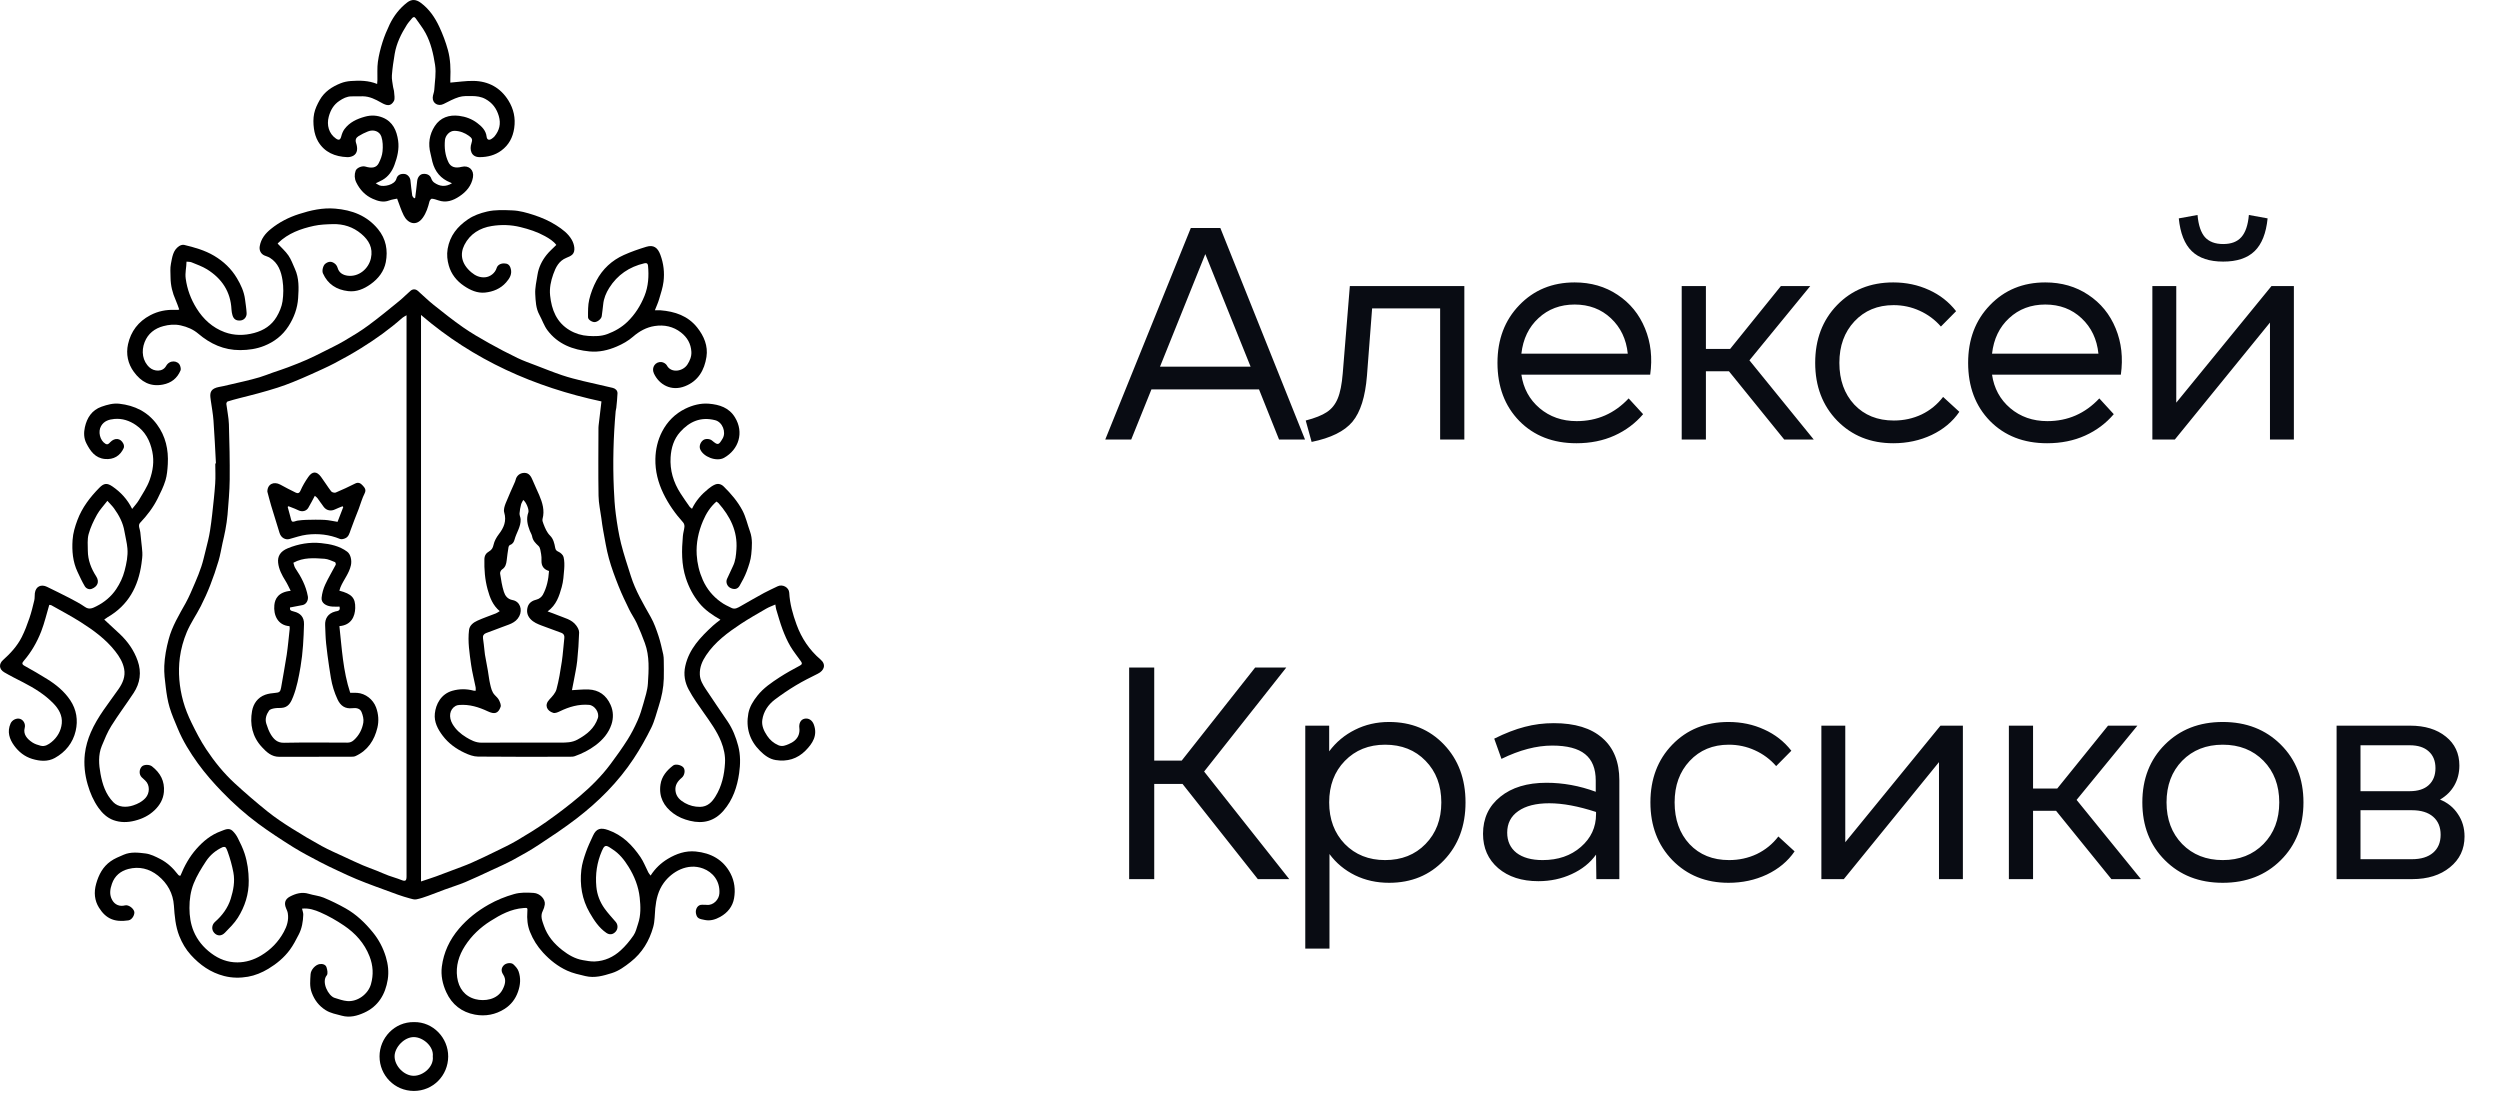 <?xml version="1.0" encoding="UTF-8"?> <svg xmlns="http://www.w3.org/2000/svg" width="91" height="40" viewBox="0 0 91 40" fill="none"><path d="M40.231 16L43.346 8.298H44.42L47.503 16H46.558L45.828 14.174H41.912L41.176 16H40.231ZM42.224 13.347H45.522L43.873 9.249L42.224 13.347ZM47.528 15.307C47.868 15.218 48.124 15.116 48.296 15.001C48.471 14.886 48.604 14.722 48.693 14.507C48.783 14.292 48.844 13.986 48.876 13.588L49.134 10.414H53.302V16H52.421V11.225H49.945L49.757 13.68C49.696 14.442 49.521 14.999 49.23 15.35C48.941 15.697 48.445 15.943 47.743 16.086L47.528 15.307ZM57.382 16.134C56.529 16.134 55.836 15.864 55.303 15.323C54.773 14.779 54.508 14.074 54.508 13.207C54.508 12.355 54.773 11.655 55.303 11.107C55.833 10.556 56.504 10.28 57.317 10.28C57.908 10.28 58.429 10.43 58.88 10.731C59.335 11.032 59.668 11.44 59.879 11.956C60.09 12.468 60.153 13.028 60.067 13.637H55.378C55.45 14.134 55.67 14.541 56.039 14.856C56.411 15.171 56.862 15.329 57.392 15.329C58.137 15.329 58.767 15.053 59.283 14.502L59.809 15.076C59.526 15.409 59.179 15.669 58.767 15.855C58.355 16.041 57.894 16.134 57.382 16.134ZM55.378 12.874H59.251C59.197 12.348 58.993 11.918 58.638 11.585C58.284 11.252 57.843 11.085 57.317 11.085C56.794 11.085 56.356 11.25 56.001 11.58C55.647 11.905 55.439 12.337 55.378 12.874ZM64.947 16L62.933 13.513H62.095V16H61.214V10.414H62.095V12.702H62.976L64.823 10.414H65.892L63.679 13.116L66.021 16H64.947ZM68.914 16.134C68.09 16.134 67.41 15.86 66.873 15.312C66.339 14.761 66.073 14.059 66.073 13.207C66.073 12.355 66.338 11.655 66.868 11.107C67.401 10.556 68.083 10.28 68.914 10.28C69.383 10.28 69.816 10.371 70.214 10.554C70.611 10.733 70.941 10.991 71.202 11.327L70.649 11.886C70.434 11.639 70.176 11.447 69.875 11.311C69.578 11.175 69.261 11.107 68.925 11.107C68.345 11.107 67.87 11.304 67.501 11.698C67.136 12.088 66.953 12.591 66.953 13.207C66.953 13.83 67.134 14.337 67.496 14.727C67.861 15.114 68.341 15.307 68.935 15.307C69.297 15.307 69.634 15.234 69.945 15.087C70.257 14.937 70.518 14.723 70.729 14.448L71.32 14.99C71.077 15.348 70.74 15.629 70.31 15.834C69.884 16.034 69.419 16.134 68.914 16.134ZM74.514 16.134C73.661 16.134 72.969 15.864 72.435 15.323C71.905 14.779 71.64 14.074 71.64 13.207C71.64 12.355 71.905 11.655 72.435 11.107C72.965 10.556 73.636 10.28 74.449 10.28C75.04 10.28 75.561 10.43 76.012 10.731C76.467 11.032 76.8 11.44 77.011 11.956C77.222 12.468 77.285 13.028 77.199 13.637H72.51C72.582 14.134 72.802 14.541 73.171 14.856C73.543 15.171 73.994 15.329 74.524 15.329C75.269 15.329 75.899 15.053 76.415 14.502L76.941 15.076C76.658 15.409 76.311 15.669 75.899 15.855C75.487 16.041 75.026 16.134 74.514 16.134ZM72.51 12.874H76.383C76.329 12.348 76.125 11.918 75.77 11.585C75.416 11.252 74.975 11.085 74.449 11.085C73.926 11.085 73.488 11.25 73.133 11.58C72.779 11.905 72.571 12.337 72.51 12.874ZM78.346 16V10.414H79.216V14.657L82.681 10.414H83.497V16H82.627V11.741L79.163 16H78.346ZM79.308 7.949L79.99 7.825C80.022 8.194 80.112 8.463 80.258 8.631C80.409 8.799 80.631 8.883 80.924 8.883C81.218 8.883 81.438 8.799 81.585 8.631C81.735 8.463 81.827 8.194 81.859 7.825L82.541 7.949C82.487 8.489 82.33 8.887 82.068 9.141C81.807 9.395 81.426 9.522 80.924 9.522C80.423 9.522 80.042 9.395 79.78 9.141C79.519 8.887 79.361 8.489 79.308 7.949ZM45.785 32L43.045 28.536H42.014V32H41.101V24.298H42.014V27.687H43.013L45.688 24.298H46.821L43.83 28.084L46.929 32H45.785ZM50.563 32.134C50.111 32.134 49.698 32.043 49.322 31.86C48.946 31.674 48.636 31.416 48.393 31.087V34.53H47.512V26.414H48.382V27.349C48.633 27.012 48.946 26.751 49.322 26.564C49.698 26.375 50.111 26.28 50.563 26.28C51.372 26.28 52.038 26.554 52.561 27.102C53.083 27.649 53.345 28.351 53.345 29.207C53.345 30.063 53.083 30.765 52.561 31.312C52.038 31.86 51.372 32.134 50.563 32.134ZM48.951 27.698C48.572 28.088 48.382 28.591 48.382 29.207C48.382 29.823 48.572 30.328 48.951 30.722C49.334 31.112 49.823 31.307 50.418 31.307C51.019 31.307 51.51 31.112 51.889 30.722C52.272 30.331 52.464 29.826 52.464 29.207C52.464 28.588 52.272 28.083 51.889 27.692C51.51 27.302 51.019 27.107 50.418 27.107C49.823 27.107 49.334 27.304 48.951 27.698ZM55.996 32.075C55.394 32.075 54.907 31.918 54.535 31.602C54.166 31.284 53.982 30.867 53.982 30.351C53.982 29.789 54.191 29.34 54.61 29.003C55.029 28.663 55.589 28.493 56.291 28.493C56.896 28.493 57.494 28.602 58.085 28.82V28.412C58.085 27.979 57.956 27.658 57.698 27.451C57.441 27.243 57.041 27.139 56.501 27.139C55.928 27.139 55.312 27.3 54.653 27.623L54.39 26.887C54.794 26.686 55.165 26.543 55.502 26.457C55.842 26.367 56.194 26.323 56.56 26.323C57.33 26.323 57.919 26.504 58.327 26.865C58.739 27.223 58.944 27.735 58.944 28.401V32H58.107L58.096 31.108C57.881 31.409 57.586 31.645 57.21 31.817C56.837 31.989 56.433 32.075 55.996 32.075ZM54.862 30.308C54.862 30.62 54.975 30.865 55.201 31.044C55.43 31.219 55.747 31.307 56.151 31.307C56.714 31.307 57.177 31.148 57.543 30.829C57.911 30.51 58.096 30.113 58.096 29.637V29.556C57.451 29.345 56.884 29.239 56.393 29.239C55.91 29.239 55.534 29.334 55.265 29.524C54.997 29.71 54.862 29.971 54.862 30.308ZM62.917 32.134C62.093 32.134 61.413 31.86 60.876 31.312C60.342 30.761 60.075 30.059 60.075 29.207C60.075 28.355 60.34 27.655 60.87 27.107C61.404 26.555 62.086 26.28 62.917 26.28C63.386 26.28 63.819 26.371 64.216 26.554C64.614 26.733 64.943 26.991 65.205 27.327L64.652 27.886C64.437 27.639 64.179 27.447 63.878 27.311C63.581 27.175 63.264 27.107 62.928 27.107C62.347 27.107 61.873 27.304 61.504 27.698C61.139 28.088 60.956 28.591 60.956 29.207C60.956 29.83 61.137 30.337 61.499 30.727C61.864 31.114 62.344 31.307 62.938 31.307C63.3 31.307 63.636 31.234 63.948 31.087C64.26 30.936 64.521 30.724 64.732 30.448L65.323 30.99C65.079 31.348 64.743 31.629 64.313 31.834C63.887 32.034 63.422 32.134 62.917 32.134ZM66.298 32V26.414H67.168V30.657L70.633 26.414H71.449V32H70.579V27.741L67.115 32H66.298ZM76.855 32L74.841 29.513H74.003V32H73.123V26.414H74.003V28.702H74.884L76.732 26.414H77.801L75.588 29.116L77.93 32H76.855ZM83.019 31.312C82.468 31.86 81.764 32.134 80.908 32.134C80.052 32.134 79.351 31.86 78.803 31.312C78.255 30.765 77.981 30.063 77.981 29.207C77.981 28.351 78.255 27.649 78.803 27.102C79.351 26.554 80.052 26.28 80.908 26.28C81.764 26.28 82.468 26.554 83.019 27.102C83.57 27.649 83.846 28.351 83.846 29.207C83.846 30.063 83.57 30.765 83.019 31.312ZM79.431 27.692C79.052 28.083 78.862 28.588 78.862 29.207C78.862 29.826 79.052 30.331 79.431 30.722C79.814 31.112 80.307 31.307 80.908 31.307C81.513 31.307 82.007 31.112 82.391 30.722C82.774 30.331 82.965 29.826 82.965 29.207C82.965 28.588 82.774 28.083 82.391 27.692C82.007 27.302 81.513 27.107 80.908 27.107C80.307 27.107 79.814 27.302 79.431 27.692ZM85.052 32V26.414H87.727C88.268 26.414 88.701 26.547 89.027 26.811C89.356 27.073 89.521 27.424 89.521 27.864C89.521 28.133 89.46 28.375 89.338 28.589C89.217 28.801 89.043 28.973 88.817 29.105C89.093 29.216 89.31 29.391 89.467 29.631C89.629 29.868 89.709 30.14 89.709 30.448C89.709 30.91 89.532 31.284 89.177 31.57C88.826 31.857 88.368 32 87.802 32H85.052ZM85.922 31.275H87.792C88.125 31.275 88.382 31.196 88.565 31.039C88.748 30.881 88.839 30.663 88.839 30.383C88.839 30.104 88.748 29.886 88.565 29.728C88.382 29.57 88.125 29.492 87.792 29.492H85.922V31.275ZM85.922 28.799H87.716C88.014 28.799 88.243 28.725 88.404 28.579C88.569 28.428 88.651 28.222 88.651 27.961C88.651 27.7 88.569 27.495 88.404 27.349C88.243 27.202 88.014 27.128 87.716 27.128H85.922V28.799Z" fill="#090C13"></path><path d="M7.86 16.87C7.832 16.35 7.809 15.83 7.771 15.311C7.754 15.066 7.707 14.823 7.673 14.579C7.651 14.415 7.616 14.239 7.795 14.143C7.896 14.089 8.021 14.08 8.137 14.053C8.386 13.994 8.637 13.939 8.887 13.879C9.073 13.834 9.259 13.789 9.443 13.734C9.61 13.684 9.771 13.618 9.936 13.56C10.119 13.496 10.305 13.438 10.487 13.368C10.717 13.281 10.945 13.192 11.17 13.093C11.372 13.004 11.571 12.904 11.769 12.804C12.024 12.675 12.282 12.553 12.528 12.409C12.826 12.234 13.123 12.055 13.401 11.85C13.79 11.565 14.163 11.256 14.537 10.952C14.679 10.837 14.804 10.703 14.943 10.585C15.027 10.515 15.126 10.515 15.211 10.589C15.405 10.76 15.589 10.942 15.791 11.103C16.139 11.381 16.489 11.658 16.854 11.913C17.155 12.123 17.475 12.308 17.796 12.488C18.137 12.68 18.485 12.861 18.837 13.031C19.058 13.137 19.29 13.218 19.52 13.306C19.834 13.426 20.146 13.553 20.465 13.66C20.715 13.744 20.972 13.809 21.229 13.871C21.586 13.958 21.947 14.031 22.304 14.119C22.397 14.142 22.48 14.21 22.477 14.318C22.471 14.495 22.45 14.671 22.433 14.848C22.429 14.888 22.413 14.928 22.41 14.969C22.327 15.909 22.302 16.85 22.344 17.793C22.358 18.102 22.375 18.412 22.416 18.718C22.463 19.076 22.52 19.434 22.606 19.783C22.706 20.184 22.84 20.578 22.964 20.972C23.132 21.507 23.419 21.983 23.691 22.468C23.81 22.679 23.892 22.916 23.969 23.147C24.042 23.367 24.09 23.596 24.142 23.822C24.158 23.893 24.16 23.969 24.161 24.043C24.164 24.262 24.168 24.482 24.162 24.701C24.152 25.039 24.086 25.367 23.982 25.689C23.894 25.958 23.829 26.241 23.705 26.493C23.514 26.88 23.3 27.259 23.062 27.619C22.502 28.466 21.79 29.177 20.987 29.794C20.549 30.131 20.086 30.438 19.623 30.743C19.324 30.941 19.011 31.119 18.695 31.289C18.427 31.435 18.146 31.558 17.868 31.686C17.558 31.83 17.249 31.978 16.934 32.11C16.692 32.211 16.439 32.287 16.193 32.378C15.991 32.452 15.792 32.534 15.589 32.606C15.448 32.657 15.305 32.707 15.158 32.736C15.084 32.751 14.998 32.725 14.922 32.703C14.773 32.663 14.625 32.616 14.48 32.565C14.206 32.468 13.932 32.367 13.66 32.265C13.429 32.178 13.197 32.093 12.97 31.997C12.751 31.905 12.535 31.806 12.32 31.704C12.091 31.597 11.863 31.49 11.64 31.372C11.313 31.199 10.984 31.03 10.672 30.835C10.237 30.562 9.805 30.282 9.393 29.977C8.927 29.631 8.494 29.246 8.089 28.827C7.77 28.498 7.47 28.156 7.201 27.785C6.914 27.387 6.656 26.97 6.468 26.515C6.363 26.262 6.251 26.01 6.173 25.748C6.103 25.514 6.065 25.269 6.035 25.026C6.002 24.764 5.968 24.499 5.98 24.237C5.994 23.911 6.054 23.588 6.14 23.269C6.266 22.793 6.519 22.382 6.754 21.959C6.888 21.718 6.993 21.459 7.103 21.205C7.187 21.013 7.264 20.817 7.33 20.618C7.388 20.444 7.428 20.264 7.473 20.086C7.51 19.944 7.546 19.801 7.578 19.658C7.604 19.543 7.629 19.426 7.646 19.309C7.676 19.11 7.704 18.911 7.725 18.71C7.765 18.342 7.808 17.973 7.833 17.603C7.85 17.36 7.836 17.115 7.836 16.871C7.845 16.871 7.853 16.871 7.862 16.87H7.86ZM14.798 11.475C14.728 11.518 14.681 11.538 14.645 11.57C14.18 11.982 13.675 12.343 13.148 12.67C12.83 12.868 12.503 13.052 12.171 13.225C11.899 13.368 11.615 13.491 11.335 13.619C11.111 13.72 10.885 13.817 10.657 13.909C10.477 13.982 10.293 14.049 10.108 14.109C9.873 14.185 9.634 14.253 9.396 14.318C9.168 14.381 8.938 14.435 8.709 14.495C8.567 14.532 8.425 14.569 8.285 14.614C8.261 14.621 8.236 14.675 8.239 14.704C8.268 14.949 8.324 15.192 8.332 15.437C8.353 16.111 8.367 16.784 8.361 17.458C8.357 17.883 8.316 18.307 8.283 18.73C8.268 18.919 8.236 19.107 8.203 19.293C8.175 19.454 8.134 19.613 8.099 19.772C8.052 19.988 8.018 20.206 7.955 20.417C7.867 20.715 7.765 21.012 7.652 21.302C7.551 21.561 7.435 21.817 7.309 22.065C7.146 22.384 6.937 22.681 6.799 23.009C6.676 23.303 6.587 23.621 6.546 23.937C6.477 24.471 6.525 25.009 6.669 25.53C6.743 25.797 6.85 26.059 6.972 26.309C7.132 26.637 7.301 26.964 7.502 27.268C7.802 27.721 8.144 28.144 8.544 28.512C8.929 28.866 9.328 29.209 9.736 29.537C10.014 29.76 10.313 29.959 10.614 30.149C10.974 30.377 11.342 30.593 11.715 30.798C11.982 30.944 12.263 31.064 12.538 31.192C12.76 31.296 12.983 31.4 13.208 31.497C13.371 31.567 13.54 31.625 13.705 31.691C13.851 31.749 13.993 31.815 14.141 31.87C14.292 31.926 14.45 31.967 14.6 32.028C14.754 32.091 14.798 32.068 14.798 31.901C14.798 25.145 14.798 18.391 14.798 11.635V11.475ZM21.894 14.612C19.458 14.091 17.243 13.112 15.325 11.464V32.085C15.521 32.02 15.7 31.963 15.878 31.899C16.071 31.829 16.263 31.755 16.455 31.682C16.693 31.591 16.933 31.508 17.166 31.405C17.464 31.274 17.757 31.131 18.05 30.988C18.307 30.862 18.567 30.741 18.813 30.596C19.175 30.382 19.535 30.163 19.878 29.921C20.291 29.629 20.697 29.324 21.083 28.997C21.501 28.643 21.893 28.256 22.222 27.814C22.437 27.525 22.648 27.232 22.84 26.928C22.981 26.706 23.102 26.467 23.209 26.226C23.298 26.027 23.362 25.815 23.421 25.605C23.486 25.37 23.567 25.131 23.583 24.889C23.614 24.393 23.65 23.89 23.473 23.408C23.383 23.164 23.287 22.921 23.177 22.684C23.098 22.513 22.986 22.358 22.904 22.189C22.767 21.908 22.631 21.626 22.516 21.336C22.385 21.005 22.258 20.67 22.164 20.326C22.071 19.992 22.02 19.646 21.955 19.304C21.928 19.16 21.909 19.013 21.89 18.866C21.853 18.593 21.791 18.32 21.787 18.047C21.773 17.22 21.782 16.392 21.784 15.565C21.784 15.511 21.794 15.458 21.799 15.405C21.83 15.148 21.861 14.891 21.893 14.61L21.894 14.612Z" fill="black"></path><path d="M28.224 22.004C28.104 22.057 27.987 22.098 27.883 22.159C27.574 22.338 27.262 22.515 26.964 22.711C26.487 23.027 26.028 23.366 25.703 23.851C25.561 24.063 25.462 24.289 25.474 24.556C25.483 24.76 25.584 24.921 25.687 25.079C25.947 25.476 26.219 25.864 26.484 26.259C26.667 26.531 26.786 26.829 26.87 27.148C26.958 27.481 26.951 27.818 26.905 28.144C26.835 28.639 26.676 29.116 26.338 29.506C26.011 29.886 25.602 29.997 25.113 29.877C24.892 29.824 24.692 29.741 24.513 29.61C24.161 29.351 23.977 29.005 24.041 28.561C24.083 28.262 24.27 28.043 24.501 27.865C24.595 27.793 24.814 27.849 24.883 27.945C24.95 28.038 24.921 28.223 24.817 28.309C24.666 28.436 24.562 28.579 24.588 28.791C24.615 29.008 24.76 29.133 24.93 29.229C25.098 29.322 25.281 29.372 25.481 29.37C25.754 29.366 25.914 29.198 26.04 28.996C26.272 28.625 26.366 28.205 26.39 27.775C26.406 27.509 26.35 27.247 26.249 26.994C26.096 26.613 25.857 26.287 25.624 25.955C25.428 25.677 25.226 25.397 25.067 25.098C24.929 24.839 24.875 24.556 24.944 24.246C25.083 23.618 25.5 23.193 25.944 22.781C26.029 22.702 26.125 22.635 26.224 22.556C25.926 22.389 25.658 22.203 25.45 21.948C25.233 21.68 25.076 21.381 24.967 21.05C24.8 20.543 24.811 20.029 24.857 19.51C24.866 19.397 24.904 19.285 24.914 19.172C24.918 19.121 24.9 19.054 24.866 19.017C24.579 18.698 24.336 18.355 24.148 17.967C23.953 17.564 23.846 17.143 23.856 16.7C23.863 16.357 23.941 16.018 24.101 15.709C24.29 15.344 24.574 15.06 24.941 14.879C25.209 14.748 25.506 14.669 25.808 14.695C26.186 14.728 26.535 14.835 26.753 15.193C27.089 15.743 26.891 16.364 26.355 16.665C26.082 16.817 25.593 16.629 25.484 16.345C25.444 16.24 25.493 16.097 25.595 16.021C25.676 15.96 25.835 15.967 25.915 16.034C26.134 16.217 26.158 16.21 26.306 15.958C26.437 15.734 26.303 15.364 26.031 15.295C25.504 15.162 25.099 15.344 24.757 15.725C24.526 15.983 24.432 16.301 24.41 16.641C24.38 17.12 24.513 17.558 24.771 17.959C24.877 18.123 24.989 18.284 25.102 18.444C25.12 18.471 25.153 18.489 25.189 18.519C25.334 18.217 25.542 17.987 25.788 17.79C25.86 17.732 25.938 17.676 26.022 17.64C26.137 17.589 26.251 17.62 26.34 17.706C26.608 17.968 26.852 18.254 27.026 18.584C27.15 18.82 27.207 19.09 27.299 19.343C27.399 19.617 27.372 19.901 27.346 20.177C27.327 20.388 27.253 20.598 27.179 20.8C27.111 20.981 27.017 21.155 26.92 21.324C26.846 21.453 26.712 21.472 26.572 21.393C26.464 21.331 26.412 21.188 26.463 21.074C26.531 20.919 26.603 20.765 26.677 20.613C26.774 20.417 26.792 20.207 26.806 19.993C26.851 19.33 26.575 18.795 26.154 18.314C26.135 18.293 26.108 18.28 26.078 18.257C25.853 18.453 25.704 18.691 25.588 18.964C25.421 19.359 25.335 19.768 25.36 20.193C25.379 20.509 25.451 20.815 25.583 21.112C25.731 21.444 25.95 21.706 26.237 21.913C26.359 22.002 26.499 22.068 26.636 22.133C26.754 22.187 26.858 22.122 26.958 22.065C27.241 21.904 27.522 21.741 27.808 21.585C27.971 21.496 28.141 21.423 28.308 21.34C28.483 21.255 28.717 21.378 28.728 21.574C28.749 21.978 28.859 22.364 28.996 22.738C29.176 23.232 29.463 23.662 29.867 24.006C30.082 24.19 30.002 24.408 29.769 24.523C29.498 24.658 29.226 24.793 28.967 24.949C28.703 25.108 28.447 25.282 28.201 25.467C27.96 25.651 27.794 25.897 27.748 26.201C27.716 26.415 27.807 26.608 27.924 26.783C28.026 26.935 28.156 27.05 28.332 27.126C28.477 27.189 28.602 27.13 28.71 27.085C28.863 27.022 29.015 26.917 29.073 26.743C29.098 26.669 29.107 26.584 29.097 26.507C29.074 26.338 29.141 26.196 29.277 26.163C29.43 26.126 29.564 26.214 29.623 26.373C29.769 26.769 29.579 27.061 29.322 27.321C29.024 27.622 28.655 27.733 28.236 27.666C28.004 27.629 27.825 27.49 27.665 27.331C27.285 26.954 27.143 26.491 27.24 25.967C27.285 25.728 27.413 25.52 27.566 25.327C27.789 25.042 28.085 24.845 28.381 24.651C28.62 24.496 28.87 24.36 29.122 24.225C29.204 24.181 29.199 24.137 29.16 24.081C29.03 23.893 28.881 23.716 28.767 23.52C28.655 23.328 28.564 23.12 28.485 22.91C28.395 22.67 28.328 22.423 28.253 22.178C28.238 22.127 28.235 22.074 28.222 22.002L28.224 22.004Z" fill="black"></path><path d="M3.908 18.231C3.773 18.409 3.628 18.558 3.531 18.733C3.406 18.959 3.292 19.198 3.225 19.445C3.174 19.635 3.196 19.847 3.197 20.05C3.2 20.39 3.317 20.693 3.5 20.977C3.633 21.183 3.544 21.354 3.342 21.433C3.241 21.472 3.137 21.422 3.087 21.34C2.987 21.174 2.907 20.994 2.823 20.818C2.648 20.448 2.615 20.054 2.642 19.653C2.658 19.403 2.73 19.167 2.818 18.931C2.99 18.473 3.278 18.099 3.614 17.757C3.781 17.586 3.896 17.571 4.096 17.709C4.39 17.913 4.633 18.166 4.81 18.525C4.898 18.411 4.989 18.318 5.053 18.208C5.195 17.966 5.357 17.728 5.449 17.467C5.564 17.141 5.619 16.799 5.544 16.439C5.461 16.036 5.286 15.706 4.948 15.473C4.715 15.312 4.45 15.224 4.163 15.25C3.972 15.268 3.79 15.318 3.68 15.507C3.561 15.711 3.636 16.032 3.837 16.153C3.925 16.206 3.972 16.136 4.013 16.095C4.179 15.923 4.391 15.943 4.492 16.153C4.513 16.197 4.522 16.264 4.504 16.307C4.375 16.593 4.136 16.737 3.819 16.707C3.466 16.673 3.291 16.424 3.145 16.139C3.046 15.948 3.048 15.738 3.09 15.548C3.166 15.209 3.342 14.928 3.698 14.803C3.909 14.729 4.123 14.671 4.346 14.696C4.904 14.759 5.373 14.989 5.712 15.448C6.029 15.878 6.138 16.369 6.108 16.893C6.096 17.094 6.08 17.299 6.022 17.489C5.953 17.715 5.845 17.931 5.74 18.143C5.576 18.472 5.356 18.761 5.102 19.028C5.009 19.125 5.098 19.259 5.107 19.374C5.126 19.619 5.166 19.864 5.181 20.109C5.189 20.244 5.168 20.382 5.15 20.516C5.034 21.351 4.671 22.031 3.919 22.465C3.875 22.492 3.835 22.524 3.794 22.552C3.986 22.729 4.178 22.904 4.366 23.082C4.656 23.357 4.88 23.679 5.012 24.056C5.156 24.466 5.103 24.864 4.863 25.226C4.598 25.628 4.308 26.014 4.053 26.421C3.911 26.648 3.808 26.901 3.706 27.149C3.569 27.481 3.597 27.834 3.659 28.171C3.728 28.544 3.843 28.907 4.121 29.196C4.304 29.386 4.591 29.402 4.849 29.316C5.023 29.258 5.175 29.18 5.298 29.044C5.453 28.872 5.462 28.577 5.291 28.417C5.247 28.375 5.202 28.336 5.158 28.293C5.058 28.194 5.059 28.015 5.159 27.905C5.235 27.823 5.435 27.821 5.532 27.895C5.836 28.133 6 28.432 5.966 28.828C5.942 29.096 5.816 29.309 5.627 29.491C5.423 29.687 5.182 29.804 4.905 29.874C4.639 29.942 4.381 29.943 4.13 29.853C3.901 29.77 3.724 29.602 3.583 29.403C3.403 29.147 3.282 28.868 3.194 28.565C3.085 28.193 3.046 27.817 3.089 27.442C3.12 27.176 3.198 26.906 3.305 26.66C3.554 26.081 3.958 25.596 4.315 25.083C4.469 24.862 4.571 24.622 4.519 24.348C4.473 24.105 4.346 23.898 4.194 23.705C3.849 23.265 3.403 22.941 2.938 22.645C2.591 22.425 2.225 22.232 1.867 22.03C1.844 22.017 1.811 22.021 1.793 22.018C1.696 22.344 1.621 22.671 1.501 22.981C1.35 23.371 1.141 23.734 0.867 24.053C0.798 24.133 0.788 24.179 0.896 24.238C1.174 24.391 1.448 24.551 1.718 24.719C2.045 24.922 2.341 25.165 2.557 25.488C2.785 25.829 2.845 26.216 2.754 26.607C2.654 27.04 2.383 27.376 1.996 27.59C1.739 27.732 1.455 27.709 1.171 27.624C0.893 27.539 0.682 27.367 0.518 27.144C0.342 26.902 0.252 26.633 0.386 26.332C0.442 26.207 0.601 26.128 0.728 26.166C0.852 26.203 0.937 26.354 0.9 26.49C0.836 26.726 0.983 26.896 1.18 27.026C1.269 27.084 1.377 27.118 1.48 27.145C1.634 27.185 1.764 27.101 1.873 27.013C2.087 26.84 2.222 26.604 2.249 26.332C2.277 26.043 2.136 25.801 1.941 25.602C1.628 25.279 1.247 25.047 0.85 24.841C0.617 24.721 0.381 24.605 0.155 24.472C-0.044 24.355 -0.042 24.162 0.108 24.028C0.38 23.785 0.626 23.518 0.79 23.193C0.903 22.971 0.991 22.735 1.071 22.5C1.143 22.289 1.196 22.071 1.248 21.853C1.268 21.77 1.257 21.68 1.268 21.594C1.301 21.338 1.503 21.258 1.712 21.361C1.984 21.495 2.258 21.626 2.527 21.766C2.721 21.868 2.918 21.971 3.098 22.096C3.253 22.204 3.386 22.129 3.509 22.068C3.8 21.922 4.048 21.716 4.231 21.443C4.367 21.238 4.472 21.019 4.535 20.776C4.605 20.507 4.661 20.238 4.638 19.962C4.622 19.756 4.564 19.553 4.531 19.348C4.48 19.032 4.334 18.758 4.15 18.503C4.086 18.414 4.004 18.338 3.909 18.23L3.908 18.231Z" fill="black"></path><path d="M13.728 3.056C13.732 2.997 13.737 2.953 13.738 2.909C13.742 2.69 13.725 2.468 13.755 2.252C13.788 2.011 13.849 1.771 13.922 1.538C13.992 1.316 14.083 1.099 14.183 0.889C14.335 0.575 14.546 0.301 14.824 0.088C14.989 -0.038 15.145 -0.024 15.316 0.102C15.625 0.33 15.834 0.64 15.992 0.979C16.118 1.249 16.225 1.533 16.304 1.821C16.398 2.164 16.407 2.522 16.392 2.878C16.39 2.93 16.392 2.982 16.392 3.007C16.683 2.984 16.96 2.94 17.237 2.945C17.782 2.954 18.218 3.193 18.507 3.659C18.696 3.965 18.771 4.296 18.717 4.666C18.666 5.008 18.521 5.278 18.25 5.479C18.017 5.652 17.746 5.719 17.458 5.72C17.141 5.72 17.087 5.435 17.159 5.221C17.204 5.085 17.192 5.033 17.071 4.946C16.914 4.834 16.746 4.768 16.55 4.762C16.36 4.757 16.211 4.939 16.196 5.1C16.171 5.378 16.2 5.649 16.323 5.905C16.405 6.076 16.565 6.135 16.804 6.073C17.066 6.006 17.262 6.187 17.216 6.454C17.162 6.763 16.973 6.98 16.724 7.146C16.491 7.302 16.238 7.394 15.952 7.292C15.876 7.266 15.796 7.238 15.717 7.233C15.691 7.231 15.643 7.292 15.633 7.332C15.58 7.543 15.518 7.748 15.387 7.929C15.15 8.256 14.838 8.13 14.694 7.838C14.599 7.648 14.537 7.441 14.455 7.23C14.374 7.248 14.265 7.26 14.164 7.298C13.953 7.379 13.757 7.321 13.569 7.237C13.295 7.116 13.098 6.906 12.967 6.637C12.902 6.503 12.895 6.357 12.944 6.217C12.985 6.105 13.18 6.028 13.298 6.063C13.537 6.135 13.699 6.107 13.784 5.943C13.854 5.808 13.912 5.655 13.925 5.506C13.941 5.331 13.937 5.139 13.882 4.974C13.816 4.774 13.593 4.703 13.393 4.784C13.274 4.831 13.156 4.889 13.047 4.958C12.961 5.012 12.923 5.089 12.962 5.207C13.024 5.392 13.02 5.577 12.862 5.668C12.798 5.704 12.715 5.723 12.641 5.72C12.196 5.702 11.814 5.547 11.579 5.149C11.498 5.01 11.448 4.842 11.427 4.682C11.402 4.501 11.399 4.309 11.435 4.133C11.47 3.961 11.551 3.794 11.638 3.64C11.808 3.338 12.086 3.156 12.399 3.031C12.515 2.984 12.645 2.958 12.77 2.949C13.09 2.927 13.412 2.927 13.73 3.057L13.728 3.056ZM16.457 6.673C16.421 6.656 16.407 6.649 16.393 6.643C16.044 6.506 15.832 6.249 15.739 5.889C15.714 5.791 15.697 5.69 15.671 5.591C15.577 5.235 15.628 4.895 15.825 4.591C16.029 4.276 16.349 4.172 16.709 4.216C16.947 4.245 17.179 4.331 17.369 4.476C17.532 4.599 17.688 4.746 17.713 4.977C17.727 5.091 17.803 5.117 17.898 5.051C17.934 5.026 17.972 4.998 18 4.965C18.178 4.745 18.24 4.509 18.156 4.223C18.074 3.944 17.921 3.742 17.67 3.604C17.516 3.519 17.35 3.498 17.183 3.496C17.024 3.495 16.857 3.488 16.708 3.533C16.513 3.592 16.331 3.694 16.147 3.785C15.954 3.882 15.745 3.767 15.751 3.554C15.754 3.458 15.803 3.364 15.808 3.268C15.825 2.966 15.884 2.671 15.836 2.359C15.773 1.955 15.685 1.567 15.493 1.208C15.392 1.017 15.253 0.847 15.131 0.667C15.089 0.605 15.042 0.611 14.997 0.666C14.934 0.745 14.864 0.818 14.81 0.903C14.604 1.23 14.432 1.574 14.367 1.96C14.324 2.218 14.284 2.479 14.265 2.741C14.254 2.882 14.29 3.027 14.309 3.169C14.316 3.226 14.341 3.28 14.344 3.337C14.349 3.454 14.387 3.595 14.335 3.683C14.219 3.881 14.079 3.851 13.875 3.735C13.666 3.616 13.453 3.507 13.204 3.505C13.065 3.504 12.927 3.507 12.788 3.508C12.623 3.51 12.485 3.583 12.353 3.672C12.144 3.812 12.031 4.006 11.966 4.25C11.886 4.552 11.969 4.863 12.226 5.042C12.336 5.119 12.388 5.091 12.421 4.967C12.445 4.872 12.483 4.774 12.541 4.697C12.727 4.45 12.988 4.329 13.283 4.247C13.511 4.184 13.725 4.196 13.932 4.28C14.301 4.431 14.44 4.755 14.492 5.119C14.535 5.422 14.464 5.719 14.359 6C14.277 6.223 14.143 6.424 13.924 6.549C13.848 6.592 13.767 6.627 13.677 6.671C13.733 6.703 13.772 6.732 13.816 6.749C13.964 6.806 14.367 6.738 14.43 6.504C14.465 6.372 14.581 6.314 14.73 6.333C14.833 6.345 14.928 6.451 14.94 6.566C14.96 6.749 14.978 6.933 15.005 7.117C15.011 7.153 15.05 7.184 15.074 7.219C15.086 7.213 15.1 7.207 15.113 7.2C15.137 6.997 15.165 6.793 15.185 6.589C15.199 6.459 15.279 6.35 15.385 6.333C15.509 6.315 15.65 6.351 15.7 6.502C15.718 6.555 15.756 6.612 15.801 6.644C16.002 6.787 16.215 6.816 16.455 6.669L16.457 6.673Z" fill="black"></path><path d="M10.994 33.075C11.012 33.159 11.041 33.227 11.039 33.294C11.031 33.544 10.991 33.791 10.875 34.015C10.777 34.207 10.677 34.401 10.55 34.574C10.34 34.858 10.071 35.081 9.766 35.265C9.533 35.405 9.282 35.508 9.025 35.553C8.742 35.602 8.449 35.602 8.155 35.526C7.663 35.399 7.277 35.124 6.944 34.757C6.762 34.556 6.627 34.324 6.526 34.07C6.386 33.713 6.356 33.342 6.33 32.963C6.301 32.525 6.1 32.154 5.752 31.873C5.43 31.615 5.063 31.53 4.671 31.631C4.393 31.704 4.176 31.876 4.075 32.168C4.004 32.37 3.975 32.566 4.083 32.76C4.18 32.936 4.357 33.007 4.552 32.956C4.668 32.925 4.852 33.051 4.887 33.182C4.913 33.276 4.821 33.48 4.673 33.502C4.177 33.575 3.859 33.449 3.603 33.039C3.441 32.78 3.411 32.483 3.501 32.166C3.596 31.832 3.746 31.55 4.025 31.352C4.168 31.249 4.34 31.182 4.504 31.111C4.76 31.001 5.035 31.033 5.296 31.066C5.482 31.089 5.664 31.181 5.835 31.269C6.088 31.4 6.294 31.593 6.468 31.82C6.482 31.838 6.498 31.857 6.517 31.869C6.529 31.877 6.548 31.873 6.568 31.875C6.713 31.518 6.895 31.187 7.151 30.898C7.4 30.616 7.686 30.383 8.04 30.256C8.17 30.21 8.329 30.112 8.467 30.245C8.543 30.319 8.61 30.41 8.657 30.506C8.75 30.689 8.841 30.877 8.904 31.071C9.007 31.388 9.051 31.715 9.054 32.052C9.06 32.549 8.914 32.997 8.657 33.407C8.53 33.608 8.353 33.78 8.186 33.952C8.058 34.083 7.908 34.074 7.801 33.96C7.686 33.837 7.708 33.659 7.83 33.553C8.09 33.325 8.297 33.044 8.399 32.714C8.493 32.407 8.558 32.093 8.495 31.756C8.446 31.497 8.376 31.25 8.289 31.005C8.268 30.947 8.246 30.888 8.209 30.842C8.193 30.823 8.129 30.825 8.098 30.839C7.851 30.953 7.646 31.126 7.499 31.349C7.33 31.607 7.163 31.875 7.049 32.161C6.938 32.44 6.894 32.743 6.896 33.053C6.897 33.346 6.938 33.628 7.047 33.893C7.181 34.217 7.399 34.482 7.685 34.697C7.973 34.914 8.291 35.033 8.644 35.031C8.946 35.029 9.232 34.942 9.501 34.782C9.861 34.568 10.136 34.28 10.332 33.92C10.444 33.716 10.515 33.489 10.477 33.247C10.468 33.184 10.44 33.123 10.414 33.063C10.336 32.88 10.37 32.733 10.552 32.636C10.764 32.525 10.99 32.458 11.238 32.534C11.416 32.589 11.609 32.604 11.78 32.674C12.053 32.787 12.321 32.919 12.579 33.064C12.97 33.284 13.289 33.591 13.572 33.938C13.791 34.206 13.947 34.507 14.046 34.834C14.126 35.099 14.158 35.378 14.114 35.655C14.027 36.197 13.766 36.634 13.253 36.864C13.004 36.976 12.736 37.052 12.442 36.972C12.238 36.916 12.032 36.883 11.85 36.767C11.609 36.614 11.448 36.403 11.348 36.134C11.264 35.91 11.292 35.687 11.305 35.463C11.315 35.298 11.482 35.114 11.639 35.092C11.733 35.079 11.851 35.105 11.884 35.206C11.915 35.298 11.943 35.444 11.895 35.501C11.691 35.739 11.948 36.251 12.181 36.323C12.332 36.369 12.484 36.426 12.639 36.439C13.02 36.471 13.401 36.182 13.502 35.827C13.601 35.477 13.582 35.146 13.45 34.808C13.263 34.33 12.935 33.97 12.521 33.69C12.249 33.506 11.959 33.34 11.658 33.209C11.463 33.125 11.246 33.047 10.994 33.075Z" fill="black"></path><path d="M23.681 31.872C23.852 31.605 24.064 31.409 24.312 31.26C24.62 31.075 24.957 30.959 25.321 30.994C25.875 31.049 26.326 31.287 26.592 31.798C26.738 32.08 26.774 32.391 26.72 32.698C26.667 32.998 26.486 33.223 26.218 33.373C26.046 33.469 25.859 33.527 25.666 33.489C25.454 33.449 25.37 33.436 25.333 33.249C25.304 33.106 25.388 32.921 25.565 32.933C25.619 32.937 25.673 32.931 25.726 32.937C25.96 32.965 26.173 32.748 26.186 32.519C26.213 32.063 25.941 31.744 25.593 31.614C25.02 31.4 24.457 31.731 24.162 32.136C23.961 32.412 23.885 32.73 23.852 33.062C23.83 33.291 23.837 33.528 23.776 33.745C23.635 34.249 23.375 34.684 22.954 35.015C22.744 35.181 22.526 35.341 22.273 35.42C21.962 35.517 21.648 35.611 21.307 35.529C21.081 35.475 20.857 35.428 20.644 35.331C20.303 35.175 20.02 34.949 19.768 34.676C19.562 34.454 19.403 34.2 19.292 33.921C19.199 33.689 19.177 33.443 19.195 33.194C19.206 33.038 19.204 33.041 19.052 33.053C18.603 33.086 18.219 33.293 17.852 33.526C17.483 33.76 17.167 34.056 16.927 34.429C16.7 34.781 16.585 35.161 16.641 35.574C16.696 35.968 16.913 36.267 17.305 36.37C17.633 36.456 18.102 36.391 18.293 36.021C18.386 35.842 18.44 35.658 18.312 35.467C18.231 35.346 18.246 35.222 18.347 35.128C18.429 35.052 18.606 35.028 18.687 35.102C18.763 35.173 18.842 35.259 18.875 35.354C18.962 35.6 18.944 35.848 18.856 36.098C18.763 36.365 18.602 36.572 18.37 36.722C18.038 36.935 17.663 37.003 17.286 36.932C16.809 36.843 16.45 36.567 16.244 36.115C16.109 35.819 16.042 35.506 16.083 35.183C16.15 34.663 16.366 34.206 16.706 33.806C17.012 33.446 17.377 33.159 17.788 32.927C18.081 32.761 18.386 32.637 18.711 32.545C18.95 32.477 19.186 32.487 19.422 32.502C19.66 32.516 19.86 32.736 19.83 32.928C19.818 33.007 19.793 33.088 19.756 33.159C19.659 33.349 19.741 33.528 19.797 33.694C19.922 34.062 20.167 34.351 20.47 34.587C20.691 34.759 20.931 34.9 21.213 34.949C21.358 34.974 21.506 35.003 21.652 34.997C22.013 34.983 22.331 34.834 22.593 34.594C22.769 34.434 22.924 34.246 23.059 34.05C23.144 33.928 23.176 33.77 23.225 33.626C23.331 33.314 23.32 32.993 23.285 32.672C23.241 32.265 23.093 31.894 22.879 31.55C22.723 31.298 22.54 31.067 22.283 30.906C22.229 30.873 22.179 30.831 22.121 30.807C22.022 30.766 21.977 30.815 21.907 30.978C21.728 31.394 21.665 31.826 21.707 32.277C21.734 32.568 21.837 32.832 22.003 33.066C22.127 33.241 22.277 33.398 22.416 33.562C22.501 33.665 22.497 33.819 22.406 33.916C22.308 34.022 22.186 34.036 22.07 33.956C21.798 33.769 21.624 33.499 21.463 33.221C21.183 32.736 21.099 32.207 21.161 31.659C21.186 31.443 21.254 31.23 21.326 31.023C21.398 30.815 21.495 30.615 21.587 30.415C21.706 30.155 21.866 30.117 22.141 30.215C22.659 30.398 23.016 30.763 23.313 31.198C23.43 31.37 23.503 31.57 23.599 31.756C23.618 31.794 23.649 31.826 23.682 31.871L23.681 31.872Z" fill="black"></path><path d="M20.25 8.916C20.151 8.782 19.997 8.684 19.836 8.595C19.556 8.44 19.257 8.343 18.944 8.266C18.595 8.18 18.244 8.172 17.9 8.227C17.47 8.294 17.106 8.515 16.904 8.915C16.738 9.243 16.787 9.601 17.158 9.914C17.302 10.036 17.465 10.11 17.66 10.093C17.846 10.077 18.022 9.937 18.077 9.758C18.11 9.651 18.213 9.588 18.345 9.588C18.462 9.588 18.541 9.627 18.583 9.752C18.657 9.971 18.55 10.133 18.423 10.279C18.222 10.509 17.947 10.62 17.653 10.65C17.374 10.677 17.12 10.563 16.89 10.407C16.619 10.225 16.423 9.974 16.336 9.665C16.282 9.476 16.258 9.276 16.294 9.059C16.377 8.574 16.655 8.241 17.035 7.983C17.239 7.844 17.477 7.759 17.726 7.701C18.034 7.629 18.342 7.646 18.649 7.658C18.915 7.668 19.171 7.742 19.425 7.824C19.718 7.92 19.997 8.04 20.256 8.207C20.474 8.347 20.681 8.5 20.813 8.73C20.902 8.885 20.962 9.142 20.834 9.265C20.776 9.321 20.692 9.354 20.616 9.385C20.344 9.495 20.229 9.728 20.139 9.981C20.05 10.232 19.996 10.489 20.024 10.755C20.078 11.278 20.26 11.737 20.734 12.019C20.94 12.142 21.174 12.214 21.417 12.228C21.648 12.242 21.88 12.244 22.102 12.162C22.377 12.061 22.627 11.917 22.84 11.712C23.115 11.445 23.316 11.126 23.459 10.773C23.602 10.419 23.623 10.046 23.588 9.67C23.58 9.594 23.541 9.564 23.453 9.584C22.906 9.712 22.473 10.006 22.175 10.48C22.062 10.66 21.976 10.862 21.956 11.082C21.942 11.225 21.921 11.367 21.903 11.509C21.891 11.602 21.759 11.716 21.652 11.724C21.557 11.731 21.404 11.64 21.404 11.548C21.404 11.333 21.399 11.111 21.448 10.904C21.504 10.666 21.595 10.43 21.71 10.214C21.933 9.792 22.273 9.477 22.708 9.282C22.972 9.163 23.248 9.068 23.525 8.983C23.787 8.903 23.939 9.009 24.037 9.273C24.156 9.592 24.193 9.922 24.152 10.254C24.125 10.471 24.053 10.682 23.991 10.893C23.953 11.023 23.895 11.147 23.837 11.295C23.916 11.295 23.981 11.29 24.045 11.295C24.566 11.338 25.036 11.493 25.376 11.919C25.626 12.233 25.777 12.594 25.715 12.993C25.64 13.469 25.419 13.867 24.935 14.058C24.435 14.256 23.989 14.002 23.801 13.59C23.701 13.371 23.862 13.155 24.08 13.179C24.151 13.187 24.244 13.242 24.275 13.303C24.429 13.592 24.861 13.525 25.026 13.262C25.112 13.125 25.175 12.98 25.166 12.806C25.149 12.509 25.015 12.28 24.789 12.103C24.507 11.882 24.175 11.814 23.83 11.867C23.533 11.912 23.272 12.056 23.044 12.254C22.866 12.409 22.666 12.521 22.449 12.614C22.13 12.751 21.802 12.825 21.459 12.792C20.852 12.734 20.306 12.527 19.927 12.022C19.802 11.855 19.736 11.645 19.634 11.46C19.504 11.223 19.497 10.96 19.483 10.707C19.47 10.474 19.529 10.235 19.565 10.001C19.607 9.732 19.726 9.492 19.893 9.281C19.996 9.151 20.124 9.042 20.249 8.916H20.25Z" fill="black"></path><path d="M6.524 11.265C6.48 11.147 6.444 11.033 6.395 10.924C6.278 10.663 6.211 10.393 6.208 10.106C6.207 9.937 6.188 9.762 6.222 9.599C6.269 9.366 6.293 9.109 6.52 8.958C6.57 8.926 6.646 8.901 6.701 8.914C7.08 9.004 7.454 9.109 7.795 9.311C8.139 9.516 8.42 9.782 8.625 10.127C8.767 10.365 8.883 10.615 8.919 10.894C8.94 11.061 8.968 11.227 8.977 11.395C8.985 11.538 8.888 11.648 8.766 11.664C8.603 11.684 8.505 11.624 8.461 11.471C8.443 11.404 8.429 11.335 8.426 11.266C8.395 10.615 8.074 10.138 7.534 9.802C7.36 9.695 7.162 9.627 6.972 9.548C6.921 9.527 6.859 9.532 6.789 9.524C6.787 9.738 6.73 9.928 6.76 10.142C6.814 10.535 6.946 10.888 7.152 11.22C7.399 11.62 7.736 11.927 8.175 12.09C8.522 12.218 8.885 12.219 9.253 12.12C9.606 12.025 9.884 11.842 10.067 11.536C10.17 11.363 10.255 11.164 10.284 10.968C10.32 10.717 10.323 10.453 10.284 10.203C10.235 9.881 10.127 9.571 9.823 9.383C9.762 9.345 9.689 9.328 9.622 9.298C9.49 9.238 9.428 9.105 9.455 8.959C9.501 8.692 9.656 8.5 9.86 8.334C10.165 8.086 10.512 7.911 10.881 7.792C11.307 7.654 11.747 7.555 12.201 7.594C12.812 7.645 13.355 7.847 13.76 8.341C14.054 8.699 14.124 9.113 14.043 9.542C13.979 9.875 13.774 10.143 13.491 10.344C13.244 10.52 12.977 10.633 12.671 10.597C12.252 10.548 11.931 10.347 11.755 9.95C11.711 9.852 11.762 9.661 11.84 9.601C11.96 9.508 12.076 9.503 12.196 9.603C12.24 9.639 12.274 9.697 12.29 9.753C12.344 9.94 12.495 10.015 12.658 10.036C13.05 10.086 13.416 9.794 13.502 9.399C13.583 9.022 13.429 8.747 13.152 8.513C12.851 8.259 12.5 8.148 12.114 8.158C11.884 8.164 11.65 8.173 11.427 8.221C10.947 8.326 10.489 8.49 10.124 8.844C10.116 8.852 10.11 8.863 10.107 8.868C10.241 9.013 10.39 9.142 10.499 9.3C10.6 9.446 10.659 9.621 10.734 9.785C10.891 10.127 10.876 10.492 10.852 10.852C10.828 11.22 10.703 11.559 10.501 11.874C10.282 12.214 9.982 12.444 9.618 12.589C9.341 12.7 9.045 12.743 8.741 12.744C8.149 12.745 7.659 12.521 7.216 12.145C7.036 11.992 6.821 11.899 6.579 11.845C6.358 11.796 6.147 11.817 5.946 11.871C5.635 11.953 5.388 12.139 5.264 12.454C5.135 12.785 5.188 13.151 5.448 13.38C5.604 13.518 5.915 13.555 6.047 13.32C6.177 13.087 6.483 13.121 6.554 13.309C6.574 13.364 6.591 13.438 6.571 13.485C6.45 13.769 6.238 13.94 5.927 13.999C5.466 14.087 5.135 13.894 4.875 13.54C4.652 13.238 4.582 12.884 4.66 12.529C4.764 12.063 5.034 11.703 5.471 11.474C5.752 11.326 6.045 11.27 6.357 11.278C6.398 11.28 6.439 11.28 6.481 11.279C6.488 11.279 6.497 11.275 6.523 11.266L6.524 11.265Z" fill="black"></path><path d="M15.071 37.204C15.763 37.193 16.318 37.779 16.314 38.458C16.31 39.151 15.763 39.711 15.064 39.71C14.361 39.709 13.815 39.142 13.815 38.453C13.815 37.787 14.355 37.193 15.071 37.204V37.204ZM15.753 38.459C15.801 38.092 15.399 37.753 15.066 37.75C14.71 37.747 14.365 38.127 14.363 38.446C14.36 38.801 14.709 39.159 15.06 39.159C15.407 39.159 15.796 38.829 15.754 38.459H15.753Z" fill="black"></path><path d="M10.539 22.793C10.105 22.762 9.951 22.382 9.986 22.027C10.008 21.799 10.127 21.55 10.581 21.506C10.515 21.377 10.461 21.253 10.39 21.141C10.262 20.937 10.149 20.721 10.124 20.484C10.099 20.253 10.197 20.07 10.48 19.955C10.868 19.796 11.272 19.728 11.685 19.769C12.022 19.803 12.356 19.872 12.637 20.081C12.771 20.18 12.809 20.41 12.774 20.572C12.71 20.873 12.507 21.102 12.393 21.376C12.377 21.416 12.366 21.459 12.353 21.501C12.802 21.617 12.941 21.764 12.93 22.136C12.921 22.433 12.791 22.755 12.354 22.791C12.444 23.603 12.485 24.422 12.748 25.219C12.836 25.219 12.918 25.215 12.999 25.22C13.305 25.241 13.581 25.46 13.688 25.747C13.779 25.993 13.795 26.246 13.737 26.489C13.628 26.944 13.386 27.317 12.942 27.521C12.886 27.548 12.812 27.545 12.747 27.545C11.886 27.547 11.026 27.545 10.165 27.548C9.884 27.548 9.706 27.381 9.532 27.193C9.185 26.817 9.088 26.364 9.175 25.879C9.223 25.616 9.379 25.388 9.653 25.289C9.769 25.248 9.897 25.231 10.021 25.221C10.168 25.21 10.206 25.181 10.232 25.03C10.299 24.631 10.376 24.233 10.437 23.832C10.483 23.519 10.51 23.203 10.545 22.889C10.548 22.857 10.541 22.825 10.539 22.793V22.793ZM10.556 22.109C10.547 22.206 10.565 22.228 10.698 22.26C10.93 22.315 11.073 22.46 11.066 22.721C11.052 23.24 11.027 23.757 10.939 24.272C10.875 24.643 10.808 25.011 10.67 25.361C10.604 25.527 10.53 25.701 10.336 25.753C10.231 25.782 10.114 25.761 10.005 25.78C9.93 25.792 9.83 25.814 9.793 25.867C9.696 26.005 9.639 26.17 9.694 26.343C9.738 26.481 9.788 26.622 9.864 26.744C9.97 26.911 10.096 27.042 10.337 27.037C11.107 27.021 11.877 27.03 12.646 27.032C12.742 27.032 12.811 27.003 12.884 26.937C13.075 26.763 13.184 26.544 13.225 26.301C13.245 26.18 13.209 26.038 13.161 25.92C13.105 25.782 12.967 25.762 12.827 25.778C12.564 25.809 12.395 25.693 12.285 25.455C12.169 25.206 12.091 24.949 12.045 24.68C12.022 24.543 12 24.406 11.98 24.268C11.941 23.987 11.898 23.707 11.871 23.424C11.848 23.202 11.845 22.978 11.835 22.755C11.824 22.526 11.93 22.33 12.204 22.258C12.275 22.24 12.404 22.246 12.358 22.081C12.276 22.081 12.19 22.085 12.105 22.08C11.859 22.067 11.688 21.942 11.706 21.759C11.723 21.595 11.769 21.428 11.838 21.279C11.951 21.032 12.094 20.8 12.219 20.559C12.231 20.536 12.213 20.469 12.194 20.461C12.069 20.413 11.941 20.348 11.811 20.339C11.43 20.313 11.045 20.282 10.679 20.484C10.7 20.548 10.711 20.624 10.749 20.681C10.962 20.997 11.138 21.326 11.206 21.708C11.23 21.843 11.152 21.996 11.017 22.024C10.866 22.056 10.713 22.083 10.557 22.112L10.556 22.109Z" fill="black"></path><path d="M9.732 17.896C9.732 17.622 9.964 17.513 10.201 17.639C10.387 17.738 10.572 17.841 10.762 17.93C10.825 17.96 10.89 17.968 10.936 17.863C11.012 17.688 11.111 17.521 11.22 17.364C11.369 17.148 11.527 17.146 11.683 17.355C11.812 17.528 11.923 17.714 12.055 17.885C12.083 17.922 12.176 17.947 12.22 17.929C12.461 17.828 12.698 17.716 12.932 17.599C13.05 17.541 13.131 17.594 13.2 17.67C13.271 17.748 13.341 17.824 13.272 17.959C13.181 18.138 13.128 18.336 13.057 18.525C12.959 18.781 12.852 19.035 12.763 19.293C12.719 19.419 12.69 19.547 12.552 19.6C12.498 19.621 12.426 19.638 12.377 19.618C11.988 19.457 11.582 19.413 11.17 19.462C10.954 19.488 10.743 19.564 10.533 19.621C10.402 19.657 10.232 19.589 10.174 19.394C10.075 19.064 9.968 18.735 9.87 18.405C9.816 18.226 9.772 18.044 9.732 17.897L9.732 17.896ZM11.46 18.047C11.372 18.21 11.302 18.353 11.22 18.488C11.149 18.603 11.009 18.637 10.884 18.584C10.831 18.561 10.78 18.537 10.728 18.515C10.652 18.485 10.576 18.456 10.5 18.426C10.491 18.435 10.481 18.444 10.472 18.453C10.504 18.573 10.535 18.693 10.57 18.812C10.588 18.874 10.599 18.968 10.64 18.985C10.691 19.006 10.767 18.959 10.834 18.95C10.937 18.937 11.04 18.925 11.143 18.923C11.367 18.918 11.591 18.912 11.815 18.924C11.971 18.932 12.126 18.97 12.287 18.995C12.356 18.817 12.425 18.637 12.494 18.459C12.486 18.448 12.477 18.439 12.469 18.428C12.378 18.465 12.285 18.498 12.198 18.541C12.051 18.614 11.889 18.587 11.787 18.456C11.706 18.351 11.635 18.239 11.555 18.132C11.531 18.1 11.495 18.078 11.46 18.048L11.46 18.047Z" fill="black"></path><path d="M17.314 25.143C17.314 25.097 17.321 25.056 17.313 25.017C17.259 24.745 17.188 24.475 17.149 24.2C17.091 23.779 17.021 23.356 17.073 22.93C17.094 22.761 17.233 22.658 17.376 22.593C17.596 22.492 17.826 22.416 18.051 22.327C18.099 22.308 18.142 22.274 18.19 22.245C17.939 22.035 17.831 21.757 17.749 21.454C17.65 21.091 17.623 20.726 17.632 20.354C17.635 20.221 17.693 20.134 17.804 20.07C17.896 20.017 17.941 19.946 17.965 19.831C17.994 19.695 18.07 19.56 18.155 19.448C18.341 19.208 18.446 18.965 18.353 18.652C18.324 18.555 18.365 18.424 18.406 18.32C18.511 18.054 18.634 17.795 18.748 17.532C18.766 17.491 18.771 17.444 18.789 17.403C18.85 17.27 18.972 17.209 19.101 17.213C19.259 17.217 19.333 17.345 19.389 17.483C19.464 17.665 19.55 17.842 19.628 18.023C19.746 18.301 19.832 18.582 19.748 18.891C19.733 18.945 19.762 19.017 19.784 19.075C19.844 19.227 19.902 19.377 20.025 19.499C20.143 19.616 20.18 19.78 20.209 19.938C20.223 20.017 20.252 20.049 20.329 20.084C20.406 20.118 20.495 20.199 20.514 20.276C20.548 20.415 20.547 20.568 20.537 20.713C20.519 20.934 20.506 21.16 20.446 21.371C20.355 21.694 20.254 22.022 19.932 22.255C20.075 22.308 20.192 22.347 20.306 22.395C20.541 22.495 20.808 22.543 20.972 22.764C21.028 22.837 21.082 22.937 21.08 23.024C21.069 23.369 21.046 23.715 21.01 24.059C20.984 24.304 20.928 24.544 20.885 24.786C20.864 24.9 20.841 25.014 20.819 25.122C21.038 25.112 21.229 25.089 21.419 25.096C21.802 25.112 22.068 25.305 22.226 25.659C22.332 25.895 22.331 26.143 22.258 26.367C22.156 26.678 21.946 26.928 21.675 27.13C21.443 27.304 21.191 27.429 20.922 27.525C20.869 27.544 20.808 27.545 20.75 27.545C19.633 27.547 18.516 27.552 17.398 27.54C17.235 27.539 17.063 27.474 16.912 27.403C16.602 27.258 16.326 27.06 16.116 26.782C15.936 26.544 15.796 26.282 15.828 25.976C15.862 25.636 16.051 25.262 16.466 25.144C16.727 25.07 16.983 25.072 17.241 25.14C17.26 25.145 17.281 25.142 17.315 25.144L17.314 25.143ZM19.045 18.199C19.017 18.257 18.982 18.307 18.968 18.36C18.941 18.468 18.918 18.578 18.911 18.689C18.907 18.759 18.948 18.83 18.951 18.901C18.964 19.172 18.795 19.391 18.73 19.64C18.707 19.725 18.664 19.803 18.567 19.835C18.541 19.844 18.514 19.888 18.509 19.92C18.483 20.077 18.462 20.235 18.444 20.393C18.428 20.526 18.401 20.647 18.274 20.729C18.234 20.755 18.197 20.831 18.204 20.877C18.24 21.102 18.272 21.331 18.342 21.546C18.388 21.684 18.472 21.808 18.659 21.843C18.924 21.891 19.027 22.185 18.903 22.427C18.766 22.695 18.493 22.735 18.256 22.833C18.07 22.91 17.876 22.971 17.688 23.046C17.605 23.079 17.567 23.143 17.582 23.24C17.605 23.386 17.618 23.533 17.635 23.681C17.641 23.73 17.643 23.78 17.652 23.828C17.686 24.022 17.724 24.215 17.758 24.409C17.787 24.574 17.803 24.743 17.842 24.906C17.875 25.046 17.904 25.192 18.012 25.302C18.068 25.359 18.129 25.416 18.164 25.485C18.2 25.56 18.246 25.663 18.222 25.73C18.134 25.98 17.995 26.005 17.757 25.893C17.427 25.738 17.087 25.632 16.717 25.661C16.673 25.665 16.626 25.672 16.588 25.693C16.355 25.824 16.328 26.107 16.47 26.352C16.591 26.561 16.767 26.713 16.965 26.835C17.136 26.939 17.313 27.035 17.531 27.034C18.487 27.027 19.443 27.03 20.399 27.031C20.615 27.031 20.822 27.031 21.025 26.919C21.358 26.736 21.637 26.514 21.762 26.14C21.827 25.943 21.649 25.674 21.44 25.657C21.063 25.625 20.715 25.728 20.379 25.891C20.305 25.927 20.206 25.97 20.137 25.948C19.909 25.877 19.803 25.669 19.997 25.463C20.101 25.353 20.218 25.228 20.256 25.09C20.345 24.76 20.399 24.418 20.451 24.078C20.493 23.793 20.509 23.505 20.542 23.219C20.553 23.124 20.512 23.065 20.434 23.035C20.197 22.944 19.956 22.86 19.718 22.771C19.569 22.714 19.424 22.657 19.307 22.531C19.178 22.391 19.162 22.23 19.213 22.075C19.259 21.935 19.386 21.858 19.542 21.821C19.625 21.802 19.718 21.726 19.759 21.651C19.905 21.384 19.964 21.089 19.984 20.784C19.791 20.727 19.703 20.601 19.71 20.403C19.712 20.325 19.712 20.244 19.697 20.169C19.676 20.066 19.669 19.937 19.603 19.875C19.493 19.772 19.396 19.679 19.369 19.524C19.357 19.454 19.312 19.391 19.286 19.323C19.202 19.105 19.146 18.886 19.232 18.652C19.268 18.553 19.148 18.27 19.047 18.2L19.045 18.199Z" fill="black"></path></svg> 
